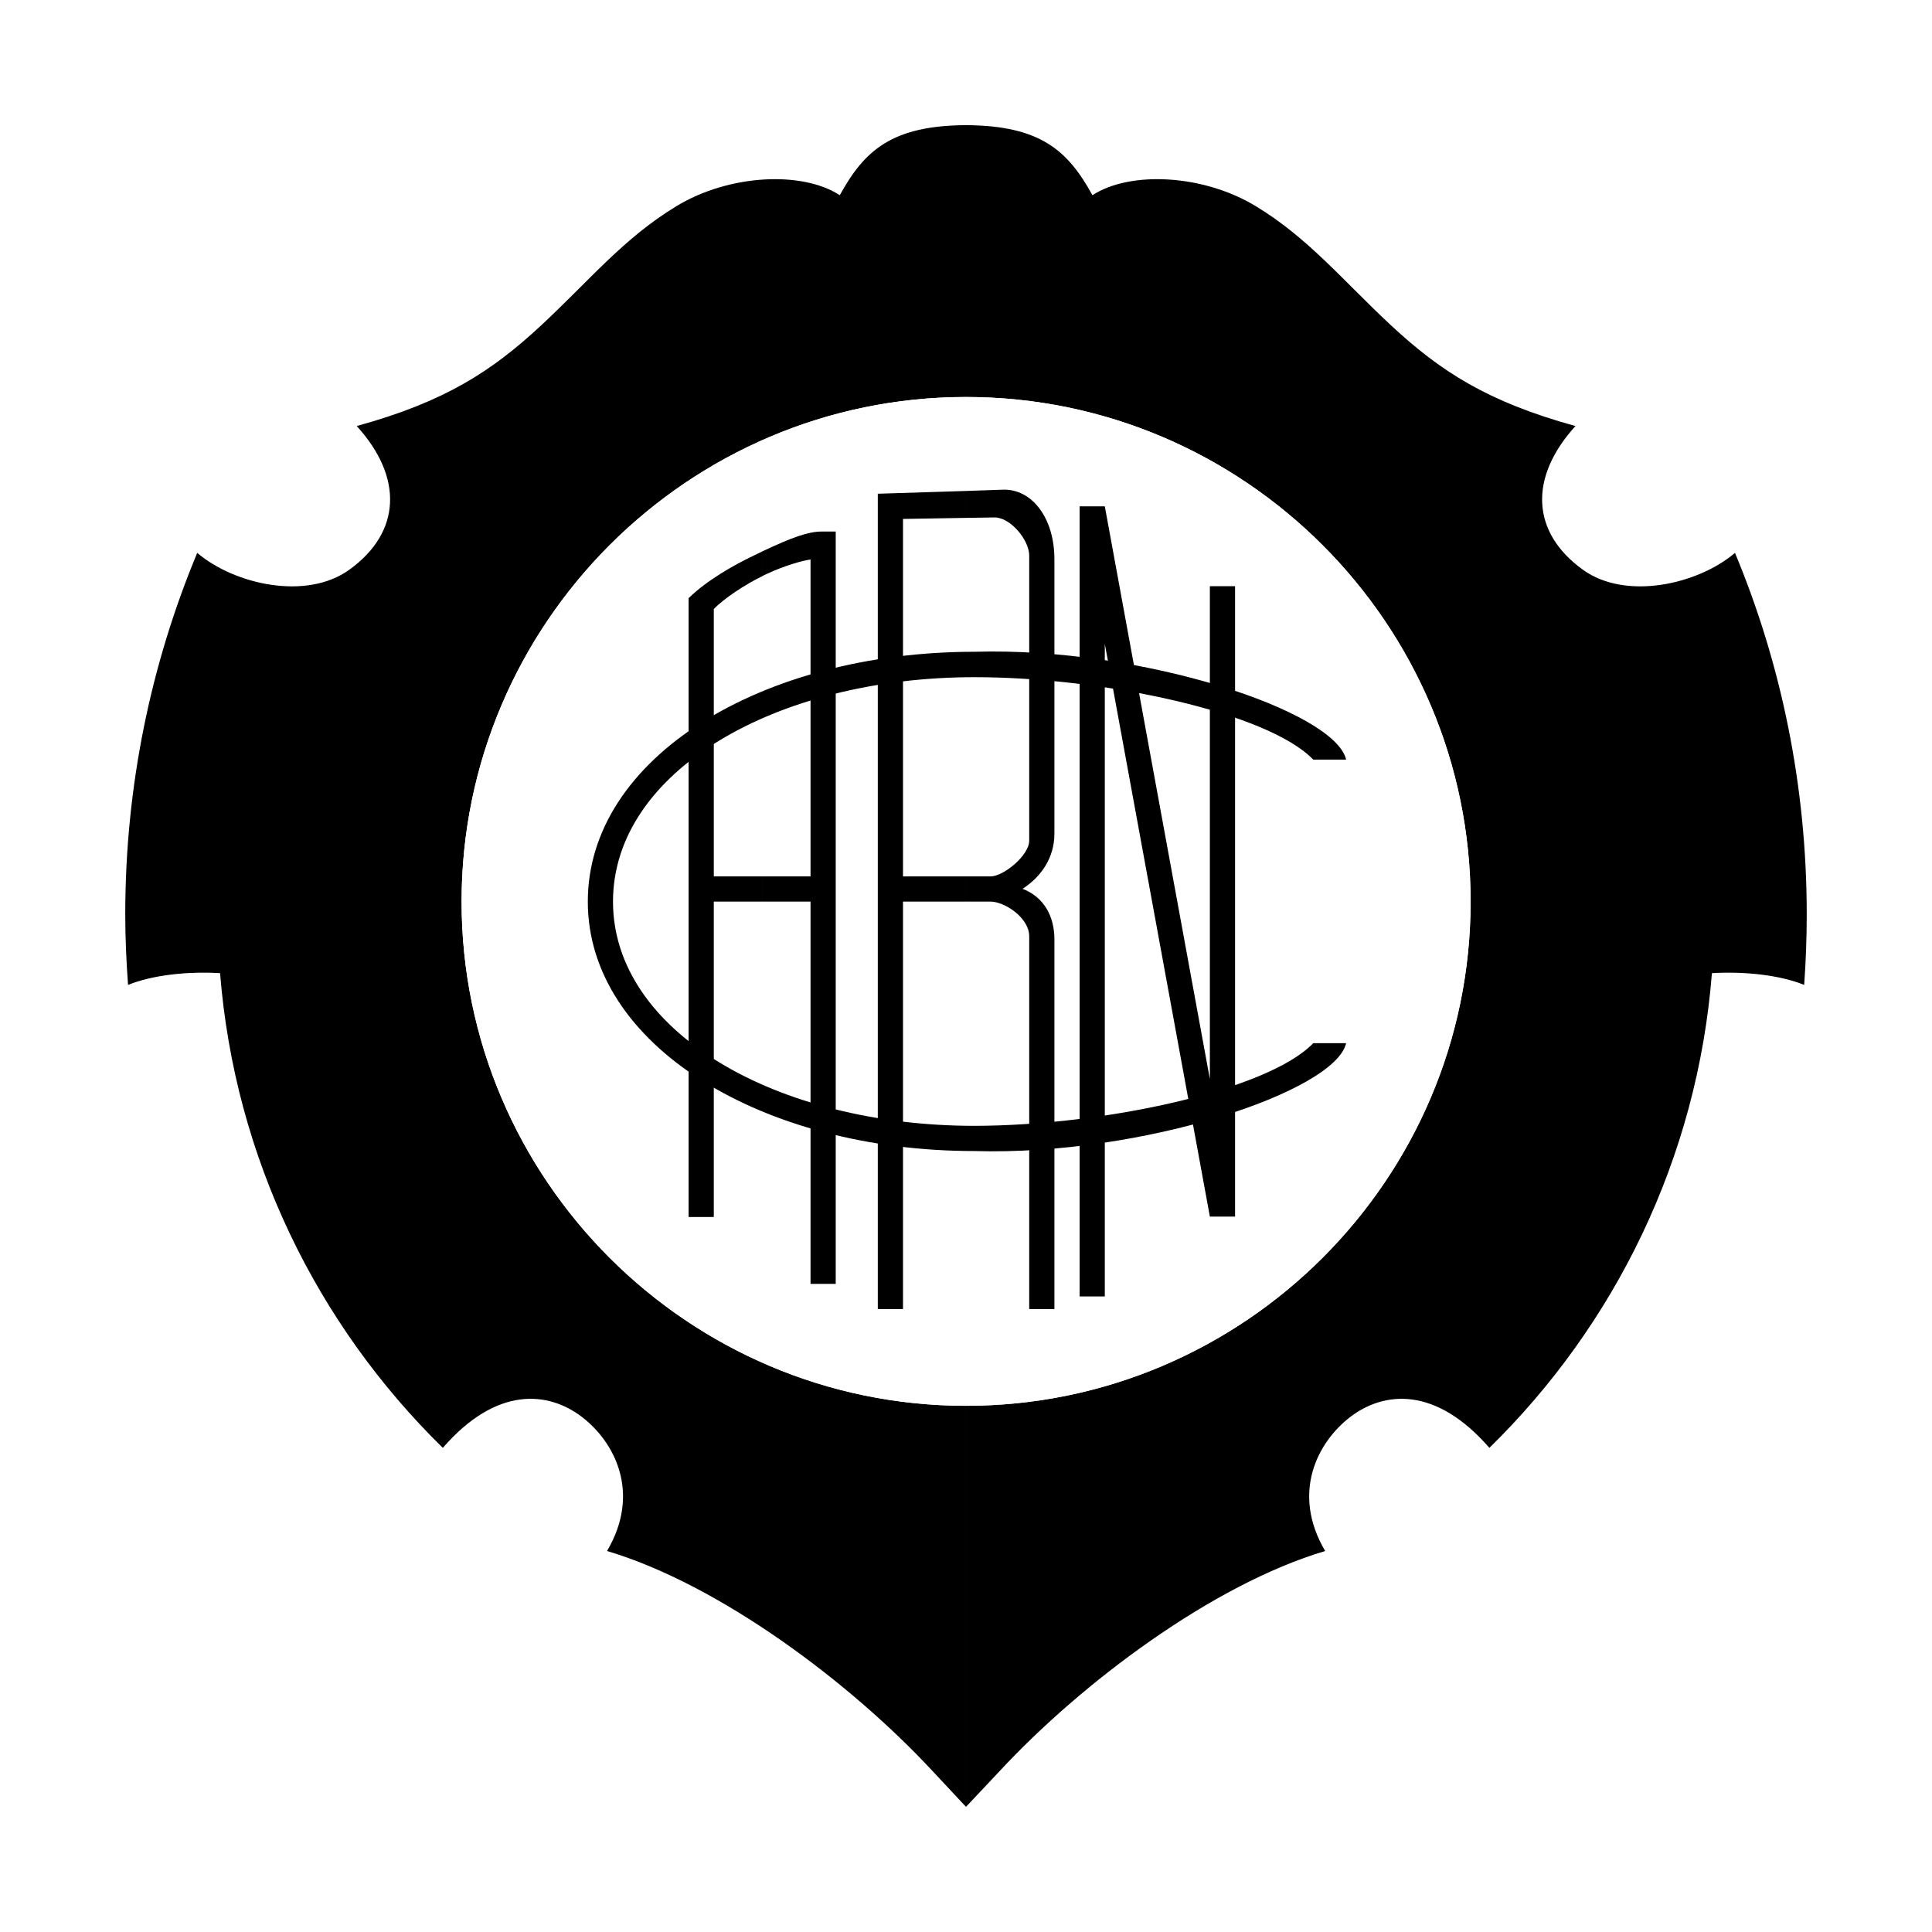 <?xml version="1.0" encoding="utf-8"?>
<!-- Generator: Adobe Illustrator 13.0.0, SVG Export Plug-In . SVG Version: 6.00 Build 14948)  -->
<!DOCTYPE svg PUBLIC "-//W3C//DTD SVG 1.0//EN" "http://www.w3.org/TR/2001/REC-SVG-20010904/DTD/svg10.dtd">
<svg version="1.0" id="Layer_1" xmlns="http://www.w3.org/2000/svg" xmlns:xlink="http://www.w3.org/1999/xlink" x="0px" y="0px"
	 width="192.756px" height="192.756px" viewBox="0 0 192.756 192.756" enable-background="new 0 0 192.756 192.756"
	 xml:space="preserve">
<g>
	<polygon fill-rule="evenodd" clip-rule="evenodd" fill="#FFFFFF" points="0,0 192.756,0 192.756,192.756 0,192.756 0,0 	"/>
	<path fill-rule="evenodd" clip-rule="evenodd" d="M96.377,39.609c27.741,0,50.346,22.626,50.346,50.345
		c0,27.697-22.605,50.303-50.346,50.303v40.012l3.388-3.6c8.16-8.778,21.198-18.578,32.448-21.924
		c-3.409-5.774-0.788-10.866,2.535-13.401c3.324-2.515,8.459-3.09,13.849,3.11c12.528-12.271,20.752-28.891,22.201-47.362
		c3.303-0.192,6.775,0.191,9.204,1.172c0.17-2.344,0.256-4.688,0.256-7.053c0-12.826-2.558-25.013-7.158-36.049
		c-3.708,3.153-10.888,4.772-15.171,1.683c-5.178-3.729-5.411-9.204-0.746-14.338c-8.82-2.429-13.465-5.476-18.344-9.993
		c-4.879-4.538-8.287-8.756-13.529-11.931c-5.241-3.196-12.549-3.558-16.319-1.107c-2.45-4.453-5.178-6.946-12.614-6.988V39.609
		L96.377,39.609z M96.377,140.257c-27.719,0-50.324-22.605-50.324-50.303c0-27.719,22.605-50.345,50.324-50.345V12.487
		c-7.414,0.042-10.141,2.535-12.591,6.988c-3.771-2.45-11.079-2.088-16.32,1.107c-5.241,3.175-8.65,7.394-13.529,11.931
		c-4.878,4.517-9.523,7.564-18.344,9.993c4.666,5.135,4.432,10.61-0.745,14.338c-4.283,3.09-11.463,1.47-15.17-1.683
		c-4.603,11.036-7.181,23.223-7.181,36.049c0,2.365,0.107,4.709,0.277,7.053c2.429-0.98,5.902-1.364,9.183-1.172
		c1.47,18.472,9.694,35.091,22.222,47.362c5.39-6.2,10.525-5.625,13.849-3.11c3.324,2.535,5.944,7.627,2.535,13.401
		c11.249,3.346,24.289,13.146,32.449,21.924l3.366,3.6V140.257L96.377,140.257z"/>
	<path fill-rule="evenodd" clip-rule="evenodd" fill="#FFFFFF" d="M96.377,39.609c27.741,0,50.346,22.626,50.346,50.345
		c0,27.697-22.605,50.303-50.346,50.303c-27.719,0-50.324-22.605-50.324-50.303C46.054,62.235,68.659,39.609,96.377,39.609
		L96.377,39.609z"/>
	<path fill-rule="evenodd" clip-rule="evenodd" d="M102.685,55.417c0-1.513-1.854-3.813-3.474-3.792l-2.833,0.043v-2.685
		l3.665-0.128c2.919-0.107,5.156,2.833,5.156,6.946v27.356c0,2.408-1.3,4.304-3.175,5.519c2.152,0.831,3.175,2.77,3.175,5.049v36.88
		h-2.514v-37.2c0-1.833-2.45-3.452-3.856-3.452h-2.451V87.44h2.451c1.3,0,3.856-2.109,3.856-3.558V55.417L102.685,55.417z
		 M96.377,51.668l-6.285,0.106V87.44h6.285v2.514h-6.285v40.651h-2.514V49.26l8.799-0.277V51.668L96.377,51.668z"/>
	<path fill-rule="evenodd" clip-rule="evenodd" d="M76.052,55.013c2.983-1.407,4.602-1.981,5.923-1.981h1.406v75.06h-2.514V89.954
		h-4.815V87.44h4.815V55.822c-0.788,0.106-2.578,0.597-4.389,1.449c-0.149,0.063-0.277,0.127-0.426,0.213V55.013L76.052,55.013z
		 M71.216,89.954v31.469h-2.514V59.679c1.811-1.769,4.432-3.26,6.477-4.24c0.298-0.149,0.597-0.277,0.874-0.426v2.471
		c-1.748,0.852-3.835,2.237-4.836,3.281V87.44h4.836v2.514H71.216L71.216,89.954z"/>
	<path fill-rule="evenodd" clip-rule="evenodd" d="M58.646,89.954c0-14.338,17.321-24.927,38.584-24.927
		c16.704-0.49,35.964,5.923,37.072,10.759h-3.28c-4.539-4.709-20.923-8.224-33.792-8.224c-19.878,0-36.071,9.438-36.071,22.392
		c0,12.911,16.192,22.371,36.071,22.371c12.869-0.021,29.252-3.537,33.792-8.245h3.28c-1.107,4.836-20.368,11.249-37.072,10.76
		C75.967,114.84,58.646,104.251,58.646,89.954L58.646,89.954z"/>
	<polygon fill-rule="evenodd" clip-rule="evenodd" points="110.227,64.238 120.709,121.38 123.223,121.38 123.223,58.485 
		120.709,58.485 120.709,107.659 110.227,50.517 107.713,50.517 107.713,129.349 110.227,129.349 110.227,64.238 	"/>
</g>
</svg>
